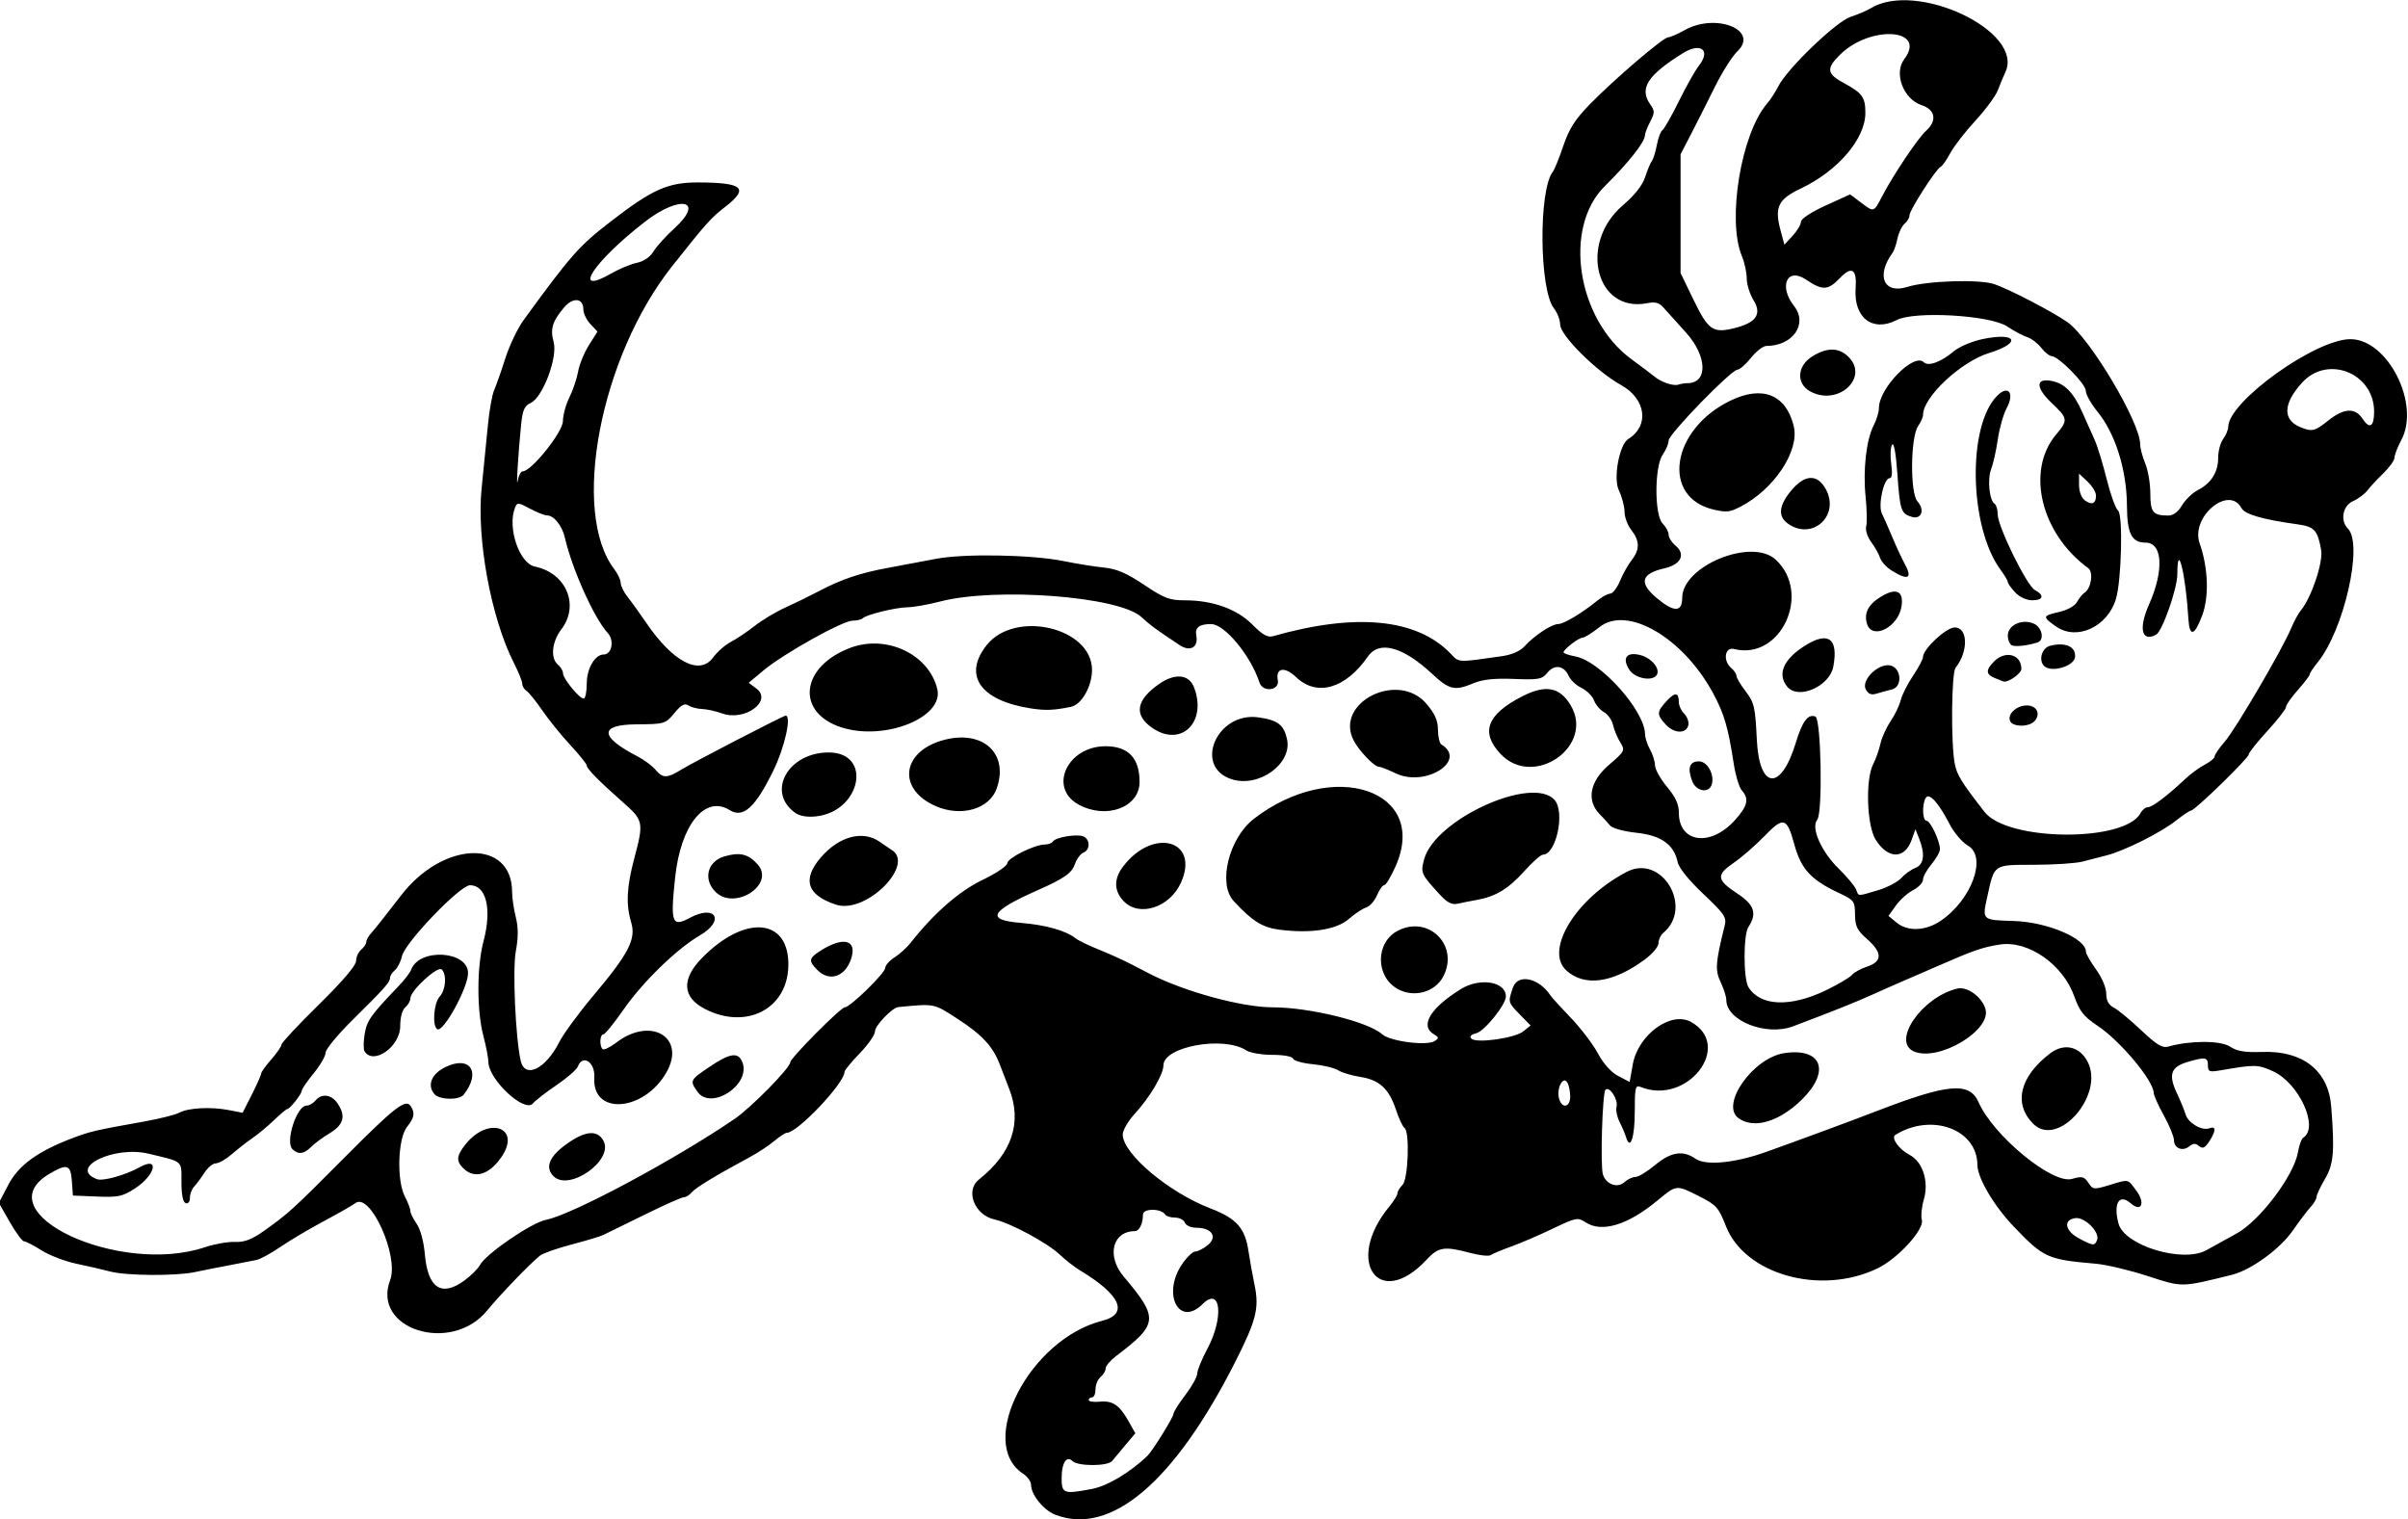 <?xml version="1.0" encoding="UTF-8"?>
<svg version="1.1" viewBox="0 0 710 448" xmlns="http://www.w3.org/2000/svg">
<path d="m311.19 446.62c-3.461-1.318-7.17-5.887-7.181-8.847-4e-3 -0.95-1.062-2.419-2.353-3.264-13.839-9.068 1.972-39.68 23.275-45.065 7.965-2.013 5.557-7.615-6.359-14.794-1.689-1.017-4.446-3.159-6.127-4.759-3.595-3.422-14.548-9.319-19.203-10.34-5.91-1.296-8.734-8.491-4.616-11.762 9.785-7.772 12.808-16.853 8.919-26.789-0.754-1.925-1.971-5.088-2.706-7.029-2.052-5.42-5.238-8.867-12.596-13.631-7.015-4.541-6.541-4.449-17.413-3.405-1.754 0.168-6.827 5.455-6.827 7.115 0 1.03-2.025 3.956-4.5 6.503s-4.5 5.016-4.5 5.488c0 3.32-13.87 17.96-17.01 17.96-0.458 0-2.13 1.091-3.714 2.424s-4.881 3.502-7.327 4.819c-9.995 5.383-15.849 8.936-16.987 10.307-0.662 0.798-1.711 1.448-2.331 1.444-0.62-4e-3 -5.853 2.326-11.628 5.177-5.775 2.851-11.26 5.541-12.189 5.977-0.929 0.436-5.149 1.699-9.379 2.807-4.229 1.108-8.396 2.584-9.259 3.28-2.991 2.413-11.692 11.459-15.567 16.186-10.575 12.899-34.093 5.51-28.584-8.98 2.698-7.096-5.94-26.141-10.286-22.677-0.68 0.542-4.837 2.913-9.237 5.268s-10.197 5.793-12.883 7.64c-2.686 1.847-5.836 3.565-7 3.817-1.164 0.252-4.817 0.964-8.117 1.582-3.3 0.618-7.8 1.51-10 1.983-5.581 1.2-20.203 1.11-25-0.155-2.2-0.58-6.702-1.619-10.004-2.308-3.302-0.689-7.905-2.454-10.23-3.922-2.328-1.47-4.656-2.67-5.177-2.67-0.521 0-2.406-2.55-4.189-5.67l-3.243-5.668 2.81-5.367c3.015-5.76 8.671-9.86 19.029-13.78 5.077-1.924 6.69-2.296 21.129-4.87 4.471-0.797 9.095-1.966 10.274-2.597 2.675-1.432 9.328-1.767 14.613-0.738l4.017 0.783 2.733-5.398c1.504-2.97 2.734-5.75 2.734-6.17 0-0.422 1.35-2.306 3-4.185 1.65-1.879 3-3.843 3-4.364 0-0.521 4.95-5.814 11-11.763 7.008-6.89 11-11.57 11-12.896 0-1.144 0.675-2.64 1.5-3.325 0.825-0.685 1.5-1.714 1.5-2.289 0-0.574 0.671-1.756 1.491-2.628 0.82-0.871 4.761-5.847 8.757-11.058 12.41-16.17 32.75-16.77 32.75-0.96 0 1.68 0.486 4.984 1.079 7.341 0.769 3.055 0.772 5.949 0.01 10.071-0.991 5.358-0.092 25.509 1.439 32.278 1.231 5.442 7.375 2.454 11.396-5.542 1.187-2.361 5.721-8.529 10.075-13.708 10.407-12.378 12.586-16.602 11.107-21.536-1.587-5.297-1.339-10.415 0.916-18.896 2.823-10.615 2.711-11.179-3.273-16.457-7.183-6.336-10.748-9.957-10.749-10.92-6.1e-4 -0.445-2.172-3.145-4.826-6s-6.366-7.44-8.25-10.19c-1.884-2.75-3.987-5.36-4.675-5.8-0.688-0.44-1.25-1.376-1.25-2.08 0-0.704-1.125-3.495-2.5-6.2-6.716-13.213-11.024-36.594-9.487-51.489 0.592-5.737 1.417-14.03 1.834-18.43 0.417-4.4 1.256-9.125 1.864-10.5 0.608-1.375 2.094-5.595 3.301-9.377 1.207-3.782 3.611-8.822 5.342-11.199 14.005-19.237 16.351-21.893 25.751-29.146 12.311-9.5 16.878-11.527 25.878-11.488 13.214 0.058 14.966 1.696 7.767 7.263-4.122 3.187-5.472 4.699-15.579 17.447-21.236 26.786-29.939 72.54-17.003 89.385 1.007 1.312 1.842 3.112 1.854 4 0.012 0.888 0.926 2.74 2.031 4.115s3.563 4.786 5.463 7.581c7.867 11.574 15.745 15.701 19.704 10.322 1.254-1.704 3.63-3.795 5.28-4.648 1.65-0.853 4.8-2.965 7-4.694s6.25-4.158 9-5.398c2.75-1.24 7.109-3.369 9.686-4.731 6.883-3.637 12.396-5.502 20.814-7.038 4.125-0.753 10.425-1.937 14-2.632 8.15-1.584 28.233-1.234 37.5 0.652 3.85 0.784 9.252 1.652 12.004 1.929 3.774 0.38 6.681 1.628 11.828 5.08 5.942 3.985 7.502 4.576 12.065 4.576 8.198 0 15.34 2.575 19.891 7.173 2.981 3.011 4.482 3.848 6.085 3.393 24.542-6.97 42.502-5.171 52.443 5.252 2.455 2.574 1.824 2.548 15.184 0.625 2.774-0.399 5.267-1.501 6.5-2.872 2.814-3.13 8.01-6.57 9.924-6.57 1.632 0 6.981-3.201 11.576-6.928 1.375-1.115 3.086-2.038 3.801-2.05 0.716-0.012 2.003-1.702 2.861-3.755 0.858-2.053 2.41-4.814 3.449-6.135 2.424-3.082 2.392-5.678-0.111-8.859-1.1-1.398-2-3.817-2-5.374s-0.764-4.434-1.698-6.392c-1.673-3.509 0.167-13.443 2.792-15.065 6.326-3.91 5.249-11.835-2.167-15.942-7.23-4.01-17.91-14.627-17.91-17.815 0-1.329-0.835-3.489-1.855-4.8-4.314-5.546-4.538-34.878-0.308-40.246 0.494-0.626 1.886-4.064 3.095-7.639 1.705-5.043 3.471-7.804 7.883-12.321 7.25-7.417 21.6-19.679 23.03-19.679 0.603 0 2.793-0.953 4.867-2.117 9.233-5.186 22.097-0.012 15.541 6.251-1.512 1.445-4.502 6.168-6.644 10.497-2.142 4.329-5.292 10.57-7 13.87l-3.106 6v35l3.726 7.702c4.39 9.074 5.759 10.071 11.845 8.622 6.685-1.591 8.511-4.147 5.937-8.312-1.1-1.786-2-4.672-2-6.412s-0.64-4.69-1.42-6.555c-4.45-10.666-0.23-36.206 7.45-45.045 0.956-1.1 2.422-3.357 3.259-5.015 2.66-5.27 17.05-19.112 21.33-20.515 2.13-0.7 4.78-1.827 5.88-2.504 13.545-8.332 45.456 6.776 39.751 18.82-0.577 1.218-1.565 3.596-2.197 5.284-0.631 1.689-3.61 5.739-6.62 9s-6.352 7.575-7.426 9.587-2.338 3.812-2.808 4c-1.3 0.52-9.2 12.799-9.2 14.291 0 0.719-0.646 1.843-1.436 2.498-0.79 0.655-1.742 2.623-2.115 4.372-0.374 1.75-1.012 3.631-1.418 4.181-4.987 6.756-2.645 12.282 4.281 10.103 5.809-1.827 21.278-2.327 25.688-0.83 4.44 1.507 17.383 8.244 21.602 11.244 6.64 4.72 21.4 29.513 21.4 35.953 0 1.154 0.675 3.713 1.5 5.688s1.5 5.962 1.5 8.861c0 5.541 0.781 6.485 5.366 6.485 1.388 0 2.859-1.112 3.978-3.005 0.976-1.653 3.071-3.675 4.655-4.494 3.965-2.05 6.001-5.285 6.001-9.532 0-1.972 0.661-4.46 1.468-5.527 0.807-1.068 1.482-2.7 1.5-3.627 0.14-7.48 25.73-25.82 36.01-25.82 11.04 0 20.705 19.135 15.022 29.739-1.1 2.052-2 4.381-2 5.175 0 0.794-1.462 2.858-3.25 4.586s-3.925 4.024-4.75 5.102-2.737 2.499-4.25 3.158c-3.021 1.316-3.842 5.748-1.5 8.091 4.594 4.595-1.144 29.928-8.941 39.476-1.27 1.555-2.309 3.13-2.309 3.5-4.3e-4 0.37-1.575 2.442-3.5 4.605s-3.499 4.422-3.499 5.02-2.471 3.78-5.492 7.068c-3.021 3.289-5.495 6.409-5.5 6.933-0.01 1.08-15.92 16.55-17.02 16.55-0.392 0-2.387 1.331-4.434 2.958-4.384 3.484-15.185 8.9-20.387 10.223-2.016 0.513-5.241 1.346-7.166 1.852-1.925 0.506-8.322 0.93-14.215 0.944-12.192 0.027-11.71-0.296-13.831 9.28-1.573 7.101-1.682 6.999 7.783 7.289 9.879 0.303 21.263 5.136 21.263 9.027 0 0.62 1.35 2.991 3 5.269 1.732 2.391 3 5.398 3 7.115 0 2.07 0.684 3.329 2.25 4.144 1.238 0.644 4.854 3.633 8.038 6.642 4.576 4.326 6.251 5.338 8 4.837 6.371-1.825 15.397-1.833 18.171-0.015 2.134 1.398 4.399 1.772 9.639 1.592 11.917-0.409 19.408 5.55 20.233 16.097 1.045 13.358 0.731 16.966-1.86 21.387-1.359 2.318-2.47 4.697-2.47 5.287 0 0.59-0.787 1.921-1.75 2.96s-3.325 4.159-5.25 6.934c-3.788 5.462-12.336 11.666-18 13.064-15.1 3.728-14.4 3.718-24.83 0.334-5.319-1.726-12.145-3.35-15.17-3.611-14.357-1.235-15.453-1.732-24.324-11.015-5.809-6.079-10.647-14.293-10.666-18.106-0.051-10.531-13.513-15.476-24.182-8.882-1.381 0.853 1.036 4.272 4.163 5.889 3.922 2.028 5.793 7.942 4.198 13.266-0.62 2.069-0.871 4.74-0.558 5.936 0.739 2.825-7.074 11.37-13.032 14.254-16.758 8.113-39.132 1.887-44.749-12.452-2.146-5.479-2.824-6.239-7.807-8.75-6.908-3.482-6.665-3.506-12.424 1.253-8.733 7.216-16.36 9.524-21.136 6.394-2.325-1.523-2.809-1.43-9.715 1.879-3.998 1.915-9.518 4.289-12.268 5.275-2.75 0.986-5.45 2.113-6 2.503s-3.25 0.108-6-0.628c-7.656-2.048-9.396-1.785-12.865 1.944-14.121 15.178-24.387 0.498-10.976-15.696 1.288-1.555 2.341-3.274 2.341-3.821 0-0.547 0.675-1.67 1.5-2.495 1.695-1.695 2.18-15.819 0.576-16.81-0.508-0.314-1.648-2.751-2.533-5.415-2.044-6.153-4.877-8.739-10.544-9.622-2.475-0.386-5.4-1.267-6.5-1.959-1.1-0.691-4.456-1.491-7.458-1.777-3.002-0.286-5.627-1.027-5.833-1.647-0.22-0.64-2.74-1.11-6.07-1.11-3.132 0-6.582-0.585-7.667-1.299-6.65-4.38-24.47-1.17-24.47 4.41 0 2.661-3.991 9.399-8.449 14.265-1.953 2.132-3.551 4.873-3.551 6.092 0 5.694 13.587 17.122 26 21.867 7.535 2.88 10.07 5.741 11.072 12.497 0.381 2.568 1.196 7.095 1.811 10.059 1.404 6.768 0.502 10.364-5.645 22.516-17.953 35.491-36.678 51.45-53.051 45.214zm10.773-7.613c4.553-0.863 11.14-4.79 16.343-9.742 1.487-1.415 7.696-11.43 7.696-12.412 0-0.535 1.575-3.035 3.5-5.556s3.5-5.356 3.5-6.299c0-0.943 1.35-4.245 3-7.337 4.925-9.229 3.946-18.515-1.39-13.179-6.969 6.969-12.078-2.913-6.074-11.749 1.395-2.053 3.145-3.732 3.889-3.732 0.744 0 2.401-0.848 3.682-1.885 2.946-2.386 1.207-5.115-3.261-5.115-1.663 0-3.155-0.642-3.485-1.5-0.317-0.825-1.626-1.5-2.91-1.5s-2.58-0.398-2.881-0.885c-1.15-1.87-6.57-1.88-6.57-0.03 0 2.68-1.09 4.91-2.38 4.91-6.625 0-8.43 7.32-3.303 13.392 10.395 12.312 10.235 13.981-2.242 23.434-1.689 1.279-3.07 2.912-3.07 3.628 0 0.716-0.675 1.862-1.5 2.546-0.825 0.685-1.5 2.315-1.5 3.622 0 1.308-0.45 2.378-1 2.378s-1 0.36-1 0.799 1.462 0.657 3.25 0.484c3.817-0.37 5.814 0.99 8.517 5.803l1.976 3.518-2.916 3.448c-1.604 1.897-3.364 4.011-3.911 4.698-1.288 1.617-10.143 1.624-11.758 8e-3 -1.655-1.655-3.122 0.598-3.143 4.825-0.024 4.839 0.476 5.03 8.946 3.424zm-184.93-61.54c1.882-1.389 3.882-3.383 4.444-4.432 1.806-3.37 15.188-12.528 19.58-13.399 7.701-1.528 37.869-17.676 55.52-29.718 4.88-3.32 16.43-15.08 16.43-16.71 0-1.21 14.89-16.21 16.09-16.21 1.56 0 11.91-10.1 11.91-11.62 0-0.733 1.238-2.127 2.75-3.1s3.636-2.895 4.718-4.273c6.835-8.7 14.304-15.237 21.202-18.555 4.03-1.94 7.33-4.16 7.33-4.94 0-1.51 8.04-5.51 11.07-5.51 0.998 0 2.06-0.399 2.362-0.887 0.76-1.23 6.952-2.288 8.936-1.526 2.072 0.795 2.13 4.009 0.087 4.793-0.851 0.327-1.986 1.853-2.523 3.392-0.933 2.676-3.139 4.226-10.93 7.678-14.143 6.266-15.46 8.811-5 9.659 7.285 0.59 13.342 2.302 16.134 4.559 0.751 0.607 3.841 2.101 6.866 3.32s7.3 3.15 9.5 4.292 4.675 2.422 5.5 2.846c10.273 5.271 27.169 9.877 36.232 9.877 10.856 0 28.214 4.264 32.262 7.925 2.331 2.108 13.212 3.522 15.512 2.016 1.297-0.849 1.263-1.113-0.257-2.009-4.193-2.471-1.046-7.72 7.98-13.311 5.622-3.483 13.27-2.226 13.27 2.182 0 2.429-6.304 10.236-8.763 10.853-1.56 0.391-2.044 0.937-1.401 1.58 1.463 1.463 12.821-0.137 15.317-2.158l2.128-1.723-3.14-3.212c-3.539-3.62-3.551-3.666-2.042-7.994 1.453-4.169 7.674-2.818 11.095 2.409 0.381 0.582 3.081 3.546 6 6.587 2.919 3.041 6.494 7.739 7.943 10.442 1.643 3.063 3.903 5.576 6 6.671l3.364 1.758 0.918-5.172c1.556-8.765 11.26-15.842 17.181-12.529 12.57 7.034-1.119 24.712-14.849 19.176-1.58-0.637-1.75 0.076-1.75 7.342 0 7.571-1.348 11.513-2.558 7.479-0.299-0.997-1.161-3.026-1.914-4.507-0.754-1.482-1.159-3.506-0.901-4.5 0.549-2.115-2.094-6.173-3.261-5.006-0.909 0.909-1.559 22.289-0.758 24.951 0.88 2.926 4.263 4.175 6.303 2.329 0.96-0.869 2.455-1.58 3.322-1.58 0.867 0 3.462-1.575 5.766-3.5 4.629-3.868 8.223-4.433 11.884-1.869 3.043 2.131 11.643 1.304 20.904-2.011 10.586-3.789 25.082-9.148 32.712-12.091 20.926-8.073 27.197-8.609 29.87-2.552 4.389 9.948 21.821 24.261 27.547 22.619 2.98-0.855 3.596-0.709 4.825 1.142 1.344 2.024 1.625 2.056 6.084 0.703 5.995-1.819 5.434-1.934 8.089 1.657 2.696 3.646 1.469 6.419-1.641 3.709-3.437-2.996-5.246-0.038-3.641 5.953 1.744 6.508 18.987 11.726 25.924 7.845 1.619-0.906 5.627-3.119 8.906-4.919 6.853-3.761 16.891-17.055 18.069-23.93 0.353-2.06 1.053-3.999 1.555-4.309 4.771-2.949-1.184-16.074-8.885-19.582-4.462-2.033-5.292-2.048-15.452-0.293-3.353 0.579-3.75 0.424-3.75-1.462 0-2.423-0.801-2.549-6.115-0.957-4.832 1.448-5.592 3.72-3.054 9.125 1.091 2.322 2.258 5.163 2.593 6.313 0.735 2.522 4.838 4.907 7.008 4.074 2.019-0.775 1.996 0.752-0.059 3.888-1.274 1.944-1.924 2.235-3 1.342-1.033-0.858-1.742-0.834-2.861 0.094-1.95 1.61-4.52 0.58-4.52-1.8 0-1.029-1.342-4.306-2.982-7.281-1.64-2.975-2.99-5.977-3-6.67-0.052-3.619-9.807-15.298-16.518-19.774-4.118-2.747-5.331-4.273-6.878-8.65-3.339-9.449-13.579-16.605-21.939-15.331-5.047 0.769-7.771 1.709-18.183 6.271-4.4 1.928-9.35 4.077-11 4.775-1.65 0.699-5.475 2.389-8.5 3.757-4.917 2.224-11.675 4.922-23.33 9.316-7.92 2.99-19.67-1.65-19.67-7.76 0-0.977-0.752-3.354-1.672-5.283-1.686-3.536-1.528-5.714 1.211-16.733 0.586-2.358-0.156-3.446-6.313-9.254-4.202-3.964-7.205-7.674-7.55-9.328-1.093-5.241-4.833-7.923-12.14-8.705-3.824-0.41-7.125-1.326-7.825-2.172-0.666-0.805-2.029-2.292-3.028-3.303-3.972-4.02-2.963-9.644 2.588-14.427 4.832-4.163 4.946-4.382 3.481-6.721-0.833-1.33-1.798-3.642-2.145-5.139-0.347-1.497-1.547-3.212-2.667-3.811-1.12-0.599-2.439-2.151-2.933-3.448-0.493-1.297-2.159-2.959-3.702-3.694-1.543-0.735-3.238-2.318-3.766-3.52-1.363-3.098-4.206-3.534-6.29-0.964-1.577 1.944-2.548 2.125-9.86 1.835-5.731-0.227-9.214 0.139-11.872 1.25-5.606 2.342-7.152 1.991-12.31-2.797-8.654-8.031-15.561-9.872-18.91-5.039-6.577 9.489-15.034 11.907-21.15 6.048-3.352-3.211-6.082-2.75-5.382 0.909 0.582 3.046-4.42 3.694-5.4 0.7-2.614-7.987-10.285-17.25-14.286-17.25-3.484 0-4.798 1.016-4.35 3.361 0.669 3.499-1.778 4.919-4.904 2.846-7.091-4.702-8.551-5.774-11.325-8.318-6.592-6.045-42.842-8.815-59.331-4.533-3.482 0.904-7.757 1.664-9.5 1.688-3.576 0.05-12.2 2.153-13.287 3.241-0.393 0.393-1.756 0.715-3.029 0.715-2.895 0-20.372 9.765-26.226 14.654l-4.373 3.652 2.279 1.719c4.838 3.649-3.449 9.717-10.033 7.348-1.925-0.693-4.625-1.292-6-1.331-1.375-0.04-3.175-0.509-4-1.044-1.136-0.737-2.149-0.188-4.178 2.265-2.628 3.177-2.839 3.239-11.233 3.304-10.978 0.085-10.843 3.636 0.358 9.432 1.954 1.011 4.336 2.775 5.293 3.92 2.187 2.616 3.394 2.605 7.76-0.073 3.56-2.19 29.98-15.85 30.64-15.85 1.802 0-0.234 9.227-3.541 16.044-5.342 11.013-8.957 14.309-12.954 11.813-7.249-4.527-14.418 4.29-16.071 19.766-1.447 13.543-0.973 14.855 4.331 11.999 7.582-4.083 10.455 0.779 3.026 5.121-6.926 4.048-16.897 13.74-22.641 22.006-2.771 3.987-5.431 7.25-5.912 7.25-1.02 0-1.185 3.356-0.213 4.329 0.364 0.364 2.214-0.522 4.111-1.969 10.116-7.716 20.559-1.514 14.757 8.764-6.593 11.679-22.007 12.859-21.298 1.629 0.288-4.563-3.411-7.056-4.861-3.276-0.341 0.89-3.17 3.349-6.286 5.465s-6.242 4.543-6.948 5.393c-2.44 2.94-13.14-7.05-13.14-12.25 0-1.089-0.675-4.572-1.5-7.739-1.949-7.482-1.914-20.353 0.076-27.879 2.504-9.472 0.81-16.46-3.99-16.46-2.954 0-19.189 16.918-20.066 20.91-0.357 1.623-1.294 3.488-2.084 4.143-0.79 0.655-1.436 1.661-1.436 2.235 0 1.311-1.604 3.113-11.25 12.639-4.263 4.21-7.75 8.46-7.75 9.445 0 0.985-1.575 3.713-3.5 6.062s-3.515 4.675-3.533 5.168c-0.038 1.01-3.517 5.4-4.277 5.4-0.269 0-2.015 1.462-3.879 3.25s-4.701 4.15-6.303 5.25-4.344 3.237-6.092 4.75-3.897 2.75-4.774 2.75c-0.877 0-2.387 1.238-3.355 2.75-0.968 1.512-2.328 3.345-3.023 4.071-0.696 0.73-1.264 2.23-1.264 3.33 0 1.169-0.524 1.834-1.25 1.588-0.808-0.274-1.25-2.479-1.25-6.237 0-6.451 0.671-5.873-9.702-8.35-10.266-2.452-23.793 4.222-15.224 7.511 1.758 0.674 8.484-1.208 12.645-3.539 5.89-3.299 4.649 2.293-1.385 6.244-3.674 2.405-4.934 2.677-11.236 2.418l-7.098-0.29-0.307-4.25c-0.356-4.914-1.392-5.245-6.672-2.13-19.324 11.401 20.592 30.144 45.979 21.589 2.75-0.927 6.692-1.617 8.76-1.535 2.812 0.112 4.954-0.696 8.5-3.207 7.219-5.113 8.633-6.4 23.717-21.579 14.918-15.012 18.177-17.542 19.635-15.242 1.307 2.063 1.073 3.349-1.12 6.136-2.687 3.416-3.073 15.727-0.64 20.432 0.906 1.752 1.647 3.701 1.647 4.331 0 0.63 0.837 2.34 1.859 3.8 1.107 1.58 2.083 5.213 2.412 8.978 0.878 10.043 4.94 12.685 11.763 7.651zm26.17-30.67c-2.531-2.531-1.32-5.693 3.55-9.265 5.675-4.163 9.373-4.541 11.192-1.144 3.054 5.707-10.132 15.018-14.742 10.409zm-26.629-2.371c-2.112-2.112-1.98-3.639 0.596-6.915 6.819-8.669 16.808-5.104 10.582 3.777-3.63 5.178-7.931 6.386-11.179 3.138zm-50.37-5.63c-2.148-2.148 1.299-12.8 4.142-12.8 0.777 0 1.973-0.675 2.658-1.5 1.796-2.164 4.645-1.844 6.443 0.723 2.605 3.719 1.948 6.379-2.193 8.871-2.062 1.241-4.555 3.078-5.539 4.082-2.076 2.118-3.82 2.316-5.511 0.625zm513.29-7.455c-5.913-5.913-3.992-13.909 4.987-20.758 4.098-3.126 8.692-2.099 11.056 2.472 5.068 9.8-8.764 25.565-16.043 18.286zm-86.914-1.668c-5.442-3.979 4.319-17.792 13.548-19.17 11.06-1.652 13.676 5.347 5.129 13.723-6.697 6.564-14.169 8.743-18.677 5.447zm-384.53-7.122c-2.175-2.621-0.803-5.929 3.288-7.927 7.265-3.548 10.6 1.47 5.399 8.122-1.337 1.711-7.215 1.579-8.687-0.195zm77.573-0.689c-2.285-3.262-2.208-3.416 3.618-7.34 6.079-4.094 8.494-4.412 9.675-1.277 2.503 6.647-9.309 14.304-13.293 8.617zm-98.142-11.903c-0.352-0.57-0.328-2.885 0.053-5.145 0.665-3.937 1.762-5.481 10.036-14.117 1.687-1.761 3.333-3.918 3.658-4.793 2.399-6.455 16.775-5.594 16.775 1.004 0 4.33-7.302 17.638-9.076 16.541-1.53-0.946-1.039-7.668 0.701-9.591 1.814-2.005 2.161-6.476 0.621-8.016-1.177-1.177-9.246 6.234-9.246 8.492 0 0.779-0.675 1.977-1.5 2.662-0.908 0.754-1.5 2.943-1.5 5.55 0 6.046-7.919 11.626-10.523 7.413zm456.91 0.08c-6.821-2.83 2.235-16.046 12.72-18.563 2.925-0.702 7.289 2.474 8.306 6.046 1.791 6.286-13.749 15.537-21.027 12.517zm-356.64-12.61c-6.572-3.421-6.861-8.752-0.81-14.934 12.774-13.051 25.868-11.824 25.502 2.39-0.326 12.677-12.528 18.876-24.692 12.544zm204.36-5.83c-6.614-3.666-6.593-13.752 0.035-17.179 9.088-4.7 18.13 4.342 13.43 13.43-2.429 4.697-8.637 6.426-13.465 3.749zm49.785-5.407c-6.652-5.944 2.708-21.298 17.762-29.137 10.347-5.388 19.792 10.513 10.719 18.044-0.756 0.628-1.375 1.984-1.375 3.013 0 1.05-1.865 3.227-4.25 4.96-9.317 6.772-17.515 7.892-22.855 3.12zm-220.9-0.19c-2.618-2.618-2.526-3.425 0.627-5.491 6.998-4.585 11.307-3.486 9.268 2.364-1.81 5.2-6.38 6.64-9.89 3.13zm136.29-11.881c-5.058-0.647-8.038-2.507-13.541-8.45-4.738-5.117-1.409-18.581 6.004-24.284 23.324-17.945 51.681-8.444 41.759 13.991-1.368 3.093-2.889 5.624-3.379 5.624-0.49 0-1.444 1.335-2.12 2.967-0.676 1.632-2.11 3.246-3.187 3.588-1.077 0.342-3.391 1.876-5.143 3.41-3.604 3.156-11.198 4.33-20.394 3.154zm-130.79-7.39c-8.575-2.814-10.056-7.404-4.485-13.904 5.342-6.232 12.322-8.111 17.32-4.662 1.741 1.201 3.226 2.217 3.301 2.258 7.665 4.169-7.236 19.229-16.136 16.309zm84.75-1.103c-2.852-3.059-2.861-6.568-0.028-10.247 8.858-11.499 22.54-7.661 17.026 4.776-3.305 7.456-12.414 10.387-16.999 5.47zm93.266-1.891c-5.529-6.004-5.704-6.401-4.589-10.44 3.243-11.746 31.833-24.748 38.417-17.472 3.2 3.536 0.522 16.171-3.428 16.171-0.612 0-3.133 2.248-5.603 4.995-4.591 5.107-8.399 7.389-13.948 8.36-1.723 0.302-4.198 0.791-5.5 1.087-1.786 0.406-3.099-0.257-5.35-2.702zm-213.57-0.797c-3.692-3.692-2.366-8.963 2.623-10.429 4.543-1.335 7.043-0.741 9.803 2.328 5.328 5.925-6.736 13.791-12.425 8.101zm23.441-23.338c-8.521-6.167-1.943-17.81 10.025-17.744 12.959 0.071 9.412 17.466-3.845 18.851-2.647 0.277-4.802-0.109-6.18-1.107zm41.415-1.967c-11.597-5.147-9.826-16.513 3.055-19.603 11.24-2.696 18.556 4.302 15.046 14.393-2.139 6.149-10.538 8.567-18.101 5.21zm42.2-0.43c-8.99-4.939-3.276-17.21 8-17.181 6.708 0.017 10 3.489 10 10.548 0 7.495-9.834 11.119-18 6.633zm45.123-7.464c-11.334-3.688-4.327-19.915 7.875-18.237 5.713 0.786 7.553 2.18 8.486 6.431 1.594 7.255-8.333 14.418-16.362 11.806zm48.38-1.74c-2.2-1.063-4.478-1.947-5.063-1.966-1.317-0.042-5.803-4.776-7.315-7.718-5.748-11.187 13.134-20.663 21.49-10.785 2.475 2.926 3.362 4.94 3.373 7.661 8e-3 2.03 0.465 3.969 1.015 4.309 7.765 4.799-4.793 12.706-13.5 8.5zm30.896-5.75c-5.943-6.363-3.967-11.597 6.386-16.915 6.879-3.533 11.039-2.803 14.267 2.506 7.362 12.105-10.904 24.849-20.653 14.409zm-102.5-7.534c-5.681-3.82-5.028-8.274 1.919-13.088 4.678-3.242 8.781-2.816 10.257 1.065 3.87 10.178-3.74 17.694-12.175 12.024zm-91.818-0.261c-13.583-4.382-12.04-17.958 2.666-23.46 10.688-3.999 23.171 1.937 25.616 12.179 2.001 8.383-15.556 15.386-28.282 11.281zm55.92-5.58c-14.948-2.298-20.155-9.712-13.094-18.645 8.33-10.538 31.039-5.232 31.075 7.261 0.014 4.846-3.069 10.273-6.2 10.912-5.065 1.035-7.483 1.132-11.781 0.471zm314.33 156.7c0.877-2.285-3.663-6.813-6.438-6.42-3.633 0.514-3.04 3.753 1.092 5.97 4.181 2.242 4.643 2.281 5.346 0.451zm-155.35-42.33c-8e-3 -1.512-0.41-3.373-0.893-4.135-1.242-1.961-3.183 1.821-2.424 4.723 0.828 3.167 3.335 2.722 3.317-0.588zm75.41-31.273c3.567-1.721 6.999-3.746 7.626-4.501 0.627-0.755 2.679-1.881 4.56-2.502 4.487-1.481 4.461-4.121-0.08-8.108-2.921-2.565-3.507-3.759-3.541-7.219-0.039-3.949-0.265-4.252-4.75-6.356-8.219-3.857-11.156-7.043-13.122-14.236-2.224-8.135-3.162-8.388-8.956-2.414-2.592 2.673-6.625 6.171-8.963 7.774-5.197 3.564-5.032 5.013 1.028 8.997 5.099 3.353 5.953 5.905 3.321 9.922-1.511 2.306-1.499 15.268 0.017 17.72 3.487 5.643 12.334 6 22.861 0.923zm33.83-20.483c9.161-6.225 13.743-18.884 8.023-22.166-1.654-0.949-4.069-3.773-5.368-6.276-3.325-6.408-6.034-9.41-7.048-7.811-1.168 1.84-1.008 6.761 0.22 6.761 1.129 0 3.949 5.992 3.949 8.391 0 0.8-1.125 2.792-2.5 4.426s-2.5 3.682-2.5 4.551c0 0.869-1.315 2.26-2.921 3.091-1.607 0.831-3.894 2.877-5.084 4.548l-2.163 3.037 2.334 1.945c3.285 2.738 8.596 2.537 13.058-0.495zm-18.57-8.984c2.76-0.82 5.879-2.446 6.931-3.615s2.926-2.512 4.164-2.985c2.53-0.968 2.937-4.048 1.134-8.595l-1.116-2.815-1.134 3.178c-2.051 5.748-7.017 5.674-10.622-0.159-2.584-4.181-3.016-17.659-0.71-22.169 0.801-1.568 1.769-4.298 2.15-6.067 0.381-1.769 1.716-4.724 2.966-6.567s2.6-4.653 3-6.245c0.4-1.592 2.044-4.847 3.654-7.233 1.61-2.386 2.93-4.878 2.933-5.538 9e-3 -2.338 6.83-8.7 9.328-8.7 3.944 0 4.105 7.034 0.273 11.904-1.221 1.552-1.405 22.205-0.251 28.241 0.634 3.318 1.946 5.445 8.786 14.247 6.776 8.719 41.374 8.991 45.992 0.361 0.516-0.964 1.5-1.753 2.188-1.753 1.284 0 5.753-3.38 10.946-8.279 1.62-1.529 4.248-3.453 5.84-4.276 1.592-0.823 2.894-1.919 2.894-2.436 0-0.517 1.325-2.449 2.944-4.293 3.141-3.578 16.973-27.189 19.573-33.412 0.857-2.052 2.139-4.422 2.848-5.267 3.148-3.753 6.684-14.258 6.026-17.906-1.06-5.882-1.967-6.845-7.114-7.556-10.101-1.395-15.398-2.931-16.37-4.747-3.711-6.934-15.077 2.607-12.342 10.359 2.536 7.188 2.836 15.747 0.748 21.313-2.265 6.035-3.729 6.396-4.057 1-0.81-13.33-3.26-23.28-3.26-13.24 0 4.293-4.424 16.893-6.279 17.886-4.26 2.28-5.217-1.843-2.07-8.91 4.46-10.02 4.01-18.24-1-18.24-4.134 0-5.461-2.635-5.514-10.948-0.067-10.549-3.439-21.257-8.728-27.72-1.87-2.29-3.41-5.05-3.41-6.12 0-2.02-8.09-10.21-10.08-10.21-0.621 0-1.992-1.098-3.048-2.441s-2.915-2.757-4.131-3.143c-1.216-0.386-3.892-1.814-5.947-3.175-5.015-3.319-27.258-4.602-32.528-1.877-7.11 3.677-12.753-0.672-12.127-9.346 0.41-5.685-1.121-6.686-4.628-3.026-3.507 3.661-5.144 3.742-9.935 0.49-5.63-3.822-8.23 1.858-3.57 7.789 4.13 5.246-0.38 11.727-8.15 11.727-0.973 0-3.026 1.575-4.562 3.5s-3.325 3.5-3.976 3.5c-1.829 5e-5 -20.316 19.01-20.316 20.891 0 0.915-0.774 2.769-1.719 4.119-2.485 3.548-2.507 17.895-0.031 20.379 0.963 0.965 1.75 2.438 1.75 3.273 0 0.835 0.898 2.265 1.995 3.179 3.123 2.599 1.681 5.62-3.215 6.733-6.957 1.581-7.638 4.287-2.221 8.815 5.023 4.199 7.438 4.164 7.446-0.106 0.017-9.419 20.476-17.798 27.546-11.281 10.764 9.921 1.526 29.818-12.24 26.363-2.772-0.696-3.377 3.507-0.811 5.637 0.825 0.685 1.5 1.71 1.5 2.278 0 0.568 1.238 2.651 2.75 4.628 2.492 3.258 2.797 4.578 3.25 14.094 0.71 14.901 7.13 15.432 11.514 0.952 1.895-6.26 3.584-8.512 5.755-7.679 1.714 0.658 2.211 28.443 0.544 30.451-1.907 2.297 1.133 9.283 6.212 14.276 2.518 2.475 4.878 5.287 5.245 6.25 0.801 2.102 0.255 2.08 6.384 0.26zm38.995-49.981c-0.775-2.019 1.97-4.529 4.953-4.529 2.884 0 4.148 2.39 2.387 4.513-1.591 1.917-6.606 1.928-7.34 0.016zm-42.521-9.289c-1.402-2.619 3.507-7.57 7.013-7.074 3.458 0.489 4 6.335 0.662 7.126-1.267 0.3-3.278 0.85-4.468 1.221-1.572 0.49-2.45 0.142-3.207-1.273zm-23.131-0.743c-3.068-3.697-1.176-8.097 5.218-12.133 6.878-4.342 9.896-2.102 8.34 6.19-1.092 5.823-10.306 9.861-13.558 5.943zm61.26-2.54c-2.78-1.12-2.84-2.38-0.25-4.97 3.331-3.331 8-2.032 8 2.225 0 1.388-3.982 4.169-5.315 3.712-0.102-0.035-1.197-0.47-2.435-0.968zm14.464-3.588c-1.747-1.747-0.667-5.354 1.786-5.97 4.548-1.141 7.668 0.298 7.313 3.374-0.313 2.718-7.054 4.641-9.099 2.595zm-9.46-6.07c-0.688-0.264-1.25-1.578-1.25-2.921 0-3.109 4.288-5.037 7.722-3.473 2.436 1.11 3.137 4.879 1.028 5.529-2.992 0.922-6.344 1.308-7.5 0.865zm13-5.56c-4.14-2.894-4.08-3.179 0.908-4.308 2.434-0.551 4.613-1.772 5.25-2.942 0.599-1.1 1.601-2.332 2.227-2.737 1.961-1.27 2.67-6.064 1.069-7.234-13.996-10.234-18.433-28.747-9.45-39.423 3.563-4.234 3.495-4.699-1.347-9.306-4.787-4.554-4.755-7.419 0.074-6.453 3.846 0.769 6.431 3.444 9.042 9.357 1.165 2.638 2.783 6.261 3.595 8.051 0.812 1.791 2.397 6.966 3.521 11.5s2.633 8.712 3.353 9.284c1.513 1.2 1.039 20.652-0.636 26.145-2.497 8.185-11.521 12.32-17.607 8.066zm11.75-38.63c0-0.972-1.125-2.824-2.5-4.115l-2.5-2.349v3.314c0 1.994 0.693 3.821 1.739 4.586 2.07 1.5 3.26 0.98 3.26-1.44zm-67.5 37.88c-0.987-3.11 0.301-5.714 3.939-7.962 4.669-2.886 6.949-1.833 6.198 2.86-0.969 6.053-8.614 9.901-10.137 5.102zm43.674-9.314c-1.19-1.28-2.17-2.65-2.17-3.04 0-0.399-0.956-2.019-2.125-3.6-9.308-12.59-9.893-42.472-1.005-51.36 3.27-3.27 5.182-0.795 2.801 3.627-0.971 1.802-2.152 5.957-2.626 9.232-0.474 3.275-1.362 7.248-1.975 8.829-1.153 2.974-0.512 9.235 1.044 10.197 0.488 0.301 0.887 1.672 0.887 3.046 0 3.596 8.587 21.092 10.98 22.373 2.886 1.545 2.494 3.011-0.806 3.011-1.661 0-3.722-0.954-5-2.314zm-36.432-6.448c-1.517-0.94-3.042-2.607-3.391-3.704-0.348-1.097-1.531-3.208-2.628-4.692-1.125-1.522-1.77-3.558-1.478-4.672 0.284-1.086 0.203-5.004-0.181-8.707-0.813-7.852 0.209-16.839 2.389-21.02 0.844-1.618 1.537-3.926 1.54-5.129 0.017-5.854 10.321-16.397 13.206-13.512 1.344 1.344 5.082-0.018 8.929-3.255 1.568-1.319 5.358-2.919 8.422-3.555 10.153-2.108 11.643 1.106 1.905 4.11-8.33 2.57-19.45 12.99-19.45 18.23 0 0.675-0.65 2.155-1.445 3.29-2.265 3.234-2.422 19.768-0.21 22.212 2.281 2.52 1.175 5.467-1.714 4.566-3.141-0.979-3.434-1.863-4.201-12.688-0.436-6.147-1.028-9.381-1.564-8.547-0.475 0.737-0.588 3.253-0.251 5.59 0.395 2.744 0.231 4.25-0.463 4.25-1.738 0-3.49 7.972-2.289 10.412 0.565 1.148 1.971 4.338 3.123 7.088s2.752 6.194 3.555 7.654c2.431 4.423 1.128 5.137-3.799 2.083zm-30.52-13.794c-3.06-2.143-2.783-5.308 0.85-9.716 3.98-4.828 7.662-5.06 10.177-0.64 4.423 7.771-3.755 15.45-11.027 10.356zm-21.72-4.12c-15.836-3.485-12.884-23.67 4.707-32.186 9.468-4.583 16.391-1.794 18.67 7.522 1.768 7.229-5.744 18.596-15.689 23.739-3.118 1.613-4.054 1.725-7.689 0.925zm28.25-34.9c-4.218-2.289-3.904-7.552 0.618-10.346 4.256-2.631 7.651-2.644 10.443-0.043 6.579 6.129-2.755 14.896-11.061 10.389zm-22.258 126.45c3.798-4.204 4.304-6.34 2.082-8.799-0.784-0.868-1.874-4.504-2.421-8.079-1.608-10.507-2.806-14.581-6.058-20.6-8.864-16.405-25.315-25.981-33.482-19.49-2.138 1.7-4.388 3.105-5 3.123-1.203 0.036-5.612 3.439-5.612 4.332 0 0.299 1.584 0.842 3.52 1.205 7.349 1.379 20.395 15.935 20.516 22.892 0.019 1.121 0.679 3.164 1.465 4.539 0.786 1.375 1.445 3.47 1.465 4.655s1.61 4.04 3.535 6.345c2.514 3.01 3.5 5.161 3.5 7.64 0 8.891 9.336 10.157 16.492 2.237zm-12.56-11.55c-1.466-3.855-0.79-5.829 1.996-5.829 2.578 0 4.784 4.197 3.695 7.033-0.958 2.495-4.575 1.73-5.691-1.204zm-7.721-16.602c-2.795-2.975-2.773-3.832 0.182-7.019 2.504-2.701 3.605-2.583 3.605 0.388 0 0.969 0.708 2.47 1.573 3.335 0.865 0.865 1.423 2.36 1.24 3.321-0.505 2.649-4.1 2.636-6.599-0.025zm-10.77-16.173c-2.312-3.529-0.853-5.47 3.284-4.368 3.274 0.872 5.865 4.048 4.76 5.835-1.234 1.997-6.391 1.056-8.044-1.467zm-307.44 3.94c0-4.357 2.42-8.5 4.965-8.5 2.439 0 3.235-4.158 1.214-6.344-3.998-4.325-10.507-18.817-12.647-28.156-0.791-3.449-3.227-6.5-5.19-6.5-0.742 0-3.029-0.9-5.082-2.001-3.508-1.88-3.775-1.895-4.426-0.25-2.306 5.824 1.266 16.382 5.859 17.322 9.255 1.893 13.253 11.377 7.807 18.518-2.801 3.673-3.268 8.529-1 10.411 0.825 0.685 1.5 1.83 1.5 2.546 0 1.57 4.81 7.45 6.09 7.45 0.5 0 0.91-2.02 0.91-4.5zm-18.89-62.5c2.563 0 11.818-11.547 11.854-14.79 0.02-1.809 0.876-4.959 1.901-7 1.026-2.041 2.182-5.456 2.57-7.591 0.388-2.134 1.833-5.668 3.213-7.853l2.508-3.973-2.078-2.212c-1.15-1.22-2.08-3.15-2.08-4.293 0-3.421-3.058-3.732-5.716-0.581-3.436 4.072-4.111 6.328-3.047 10.181 1.24 4.492-3.215 16.321-6.755 17.934-1.841 0.839-2.395 2.08-2.834 6.358-0.852 8.299-1.533 19.62-0.997 16.565 0.265-1.512 0.922-2.75 1.46-2.75zm532.39-15c4.633-3.682 7.899-3.847 10.086-0.509 2.078 3.172 3.414 2.356 3.414-2.086 0-11.387-13.725-16.88-21.281-8.516-5.599 6.198-5.746 10.951-0.403 13.104 3.427 1.381 4.166 1.201 8.185-1.993zm-188.99-11c6.155 0 5.889-8.029-0.499-15.031-2.744-3.008-5.715-6.303-6.604-7.323-1.198-1.375-2.408-1.696-4.679-1.242-15.189 3.038-20.366-17.637-7.227-28.862 3.477-2.971 5.775-5.882 6.556-8.308 0.662-2.054 1.554-4.185 1.983-4.735s1.097-2.692 1.483-4.761c0.387-2.069 1.117-4.017 1.624-4.33 0.507-0.313 2.695-4.161 4.862-8.55s4.827-9.107 5.91-10.483c3.591-4.565 0.544-6.952-4.705-3.686-10.442 6.497-12.946 10.395-9.676 15.063 1.385 1.978 1.385 2.494 0 5.173-0.85 1.637-1.54 3.428-1.54 3.981 0 1.962-4.89 8.164-11.792 14.958-12.452 12.256-8.287 39.301 7.87 51.112 2.982 2.18 5.979 4.439 6.659 5.021 1.931 1.651 5.627 2.922 7.095 2.44 0.73-0.24 1.94-0.44 2.68-0.44zm-317.19-32.402c2.298-1.321 5.656-2.71 7.462-3.087 2.019-0.421 3.903-1.711 4.891-3.348 0.884-1.465 3.64-4.515 6.125-6.777 9.18-8.36 1.819-10.077-8.609-2.008-15.28 11.823-22.008 22.199-9.869 15.221zm350.68-15.18c0-0.865 3.009-2.851 7.25-4.785l7.25-3.306 3.094 2.337c3.981 3.006 3.833 3.049 6.363-1.805 3.287-6.306 10.546-17.125 12.924-19.263 3.319-2.983 2.766-6.226-1.289-7.565-5.403-1.783-8.28-9.415-5.123-13.589 6.847-9.052-10.116-10.127-19.037-1.206-4.045 4.045-3.812 5.568 1.27 8.301 5.388 2.898 6.299 4.17 6.294 8.785-8e-3 7.62-8.089 17.081-19.027 22.275-6.73 3.196-7.832 5.484-5.97 12.4l1.121 4.165 2.44-2.632c1.34-1.446 2.44-3.297 2.44-4.11z"/>
</svg>
